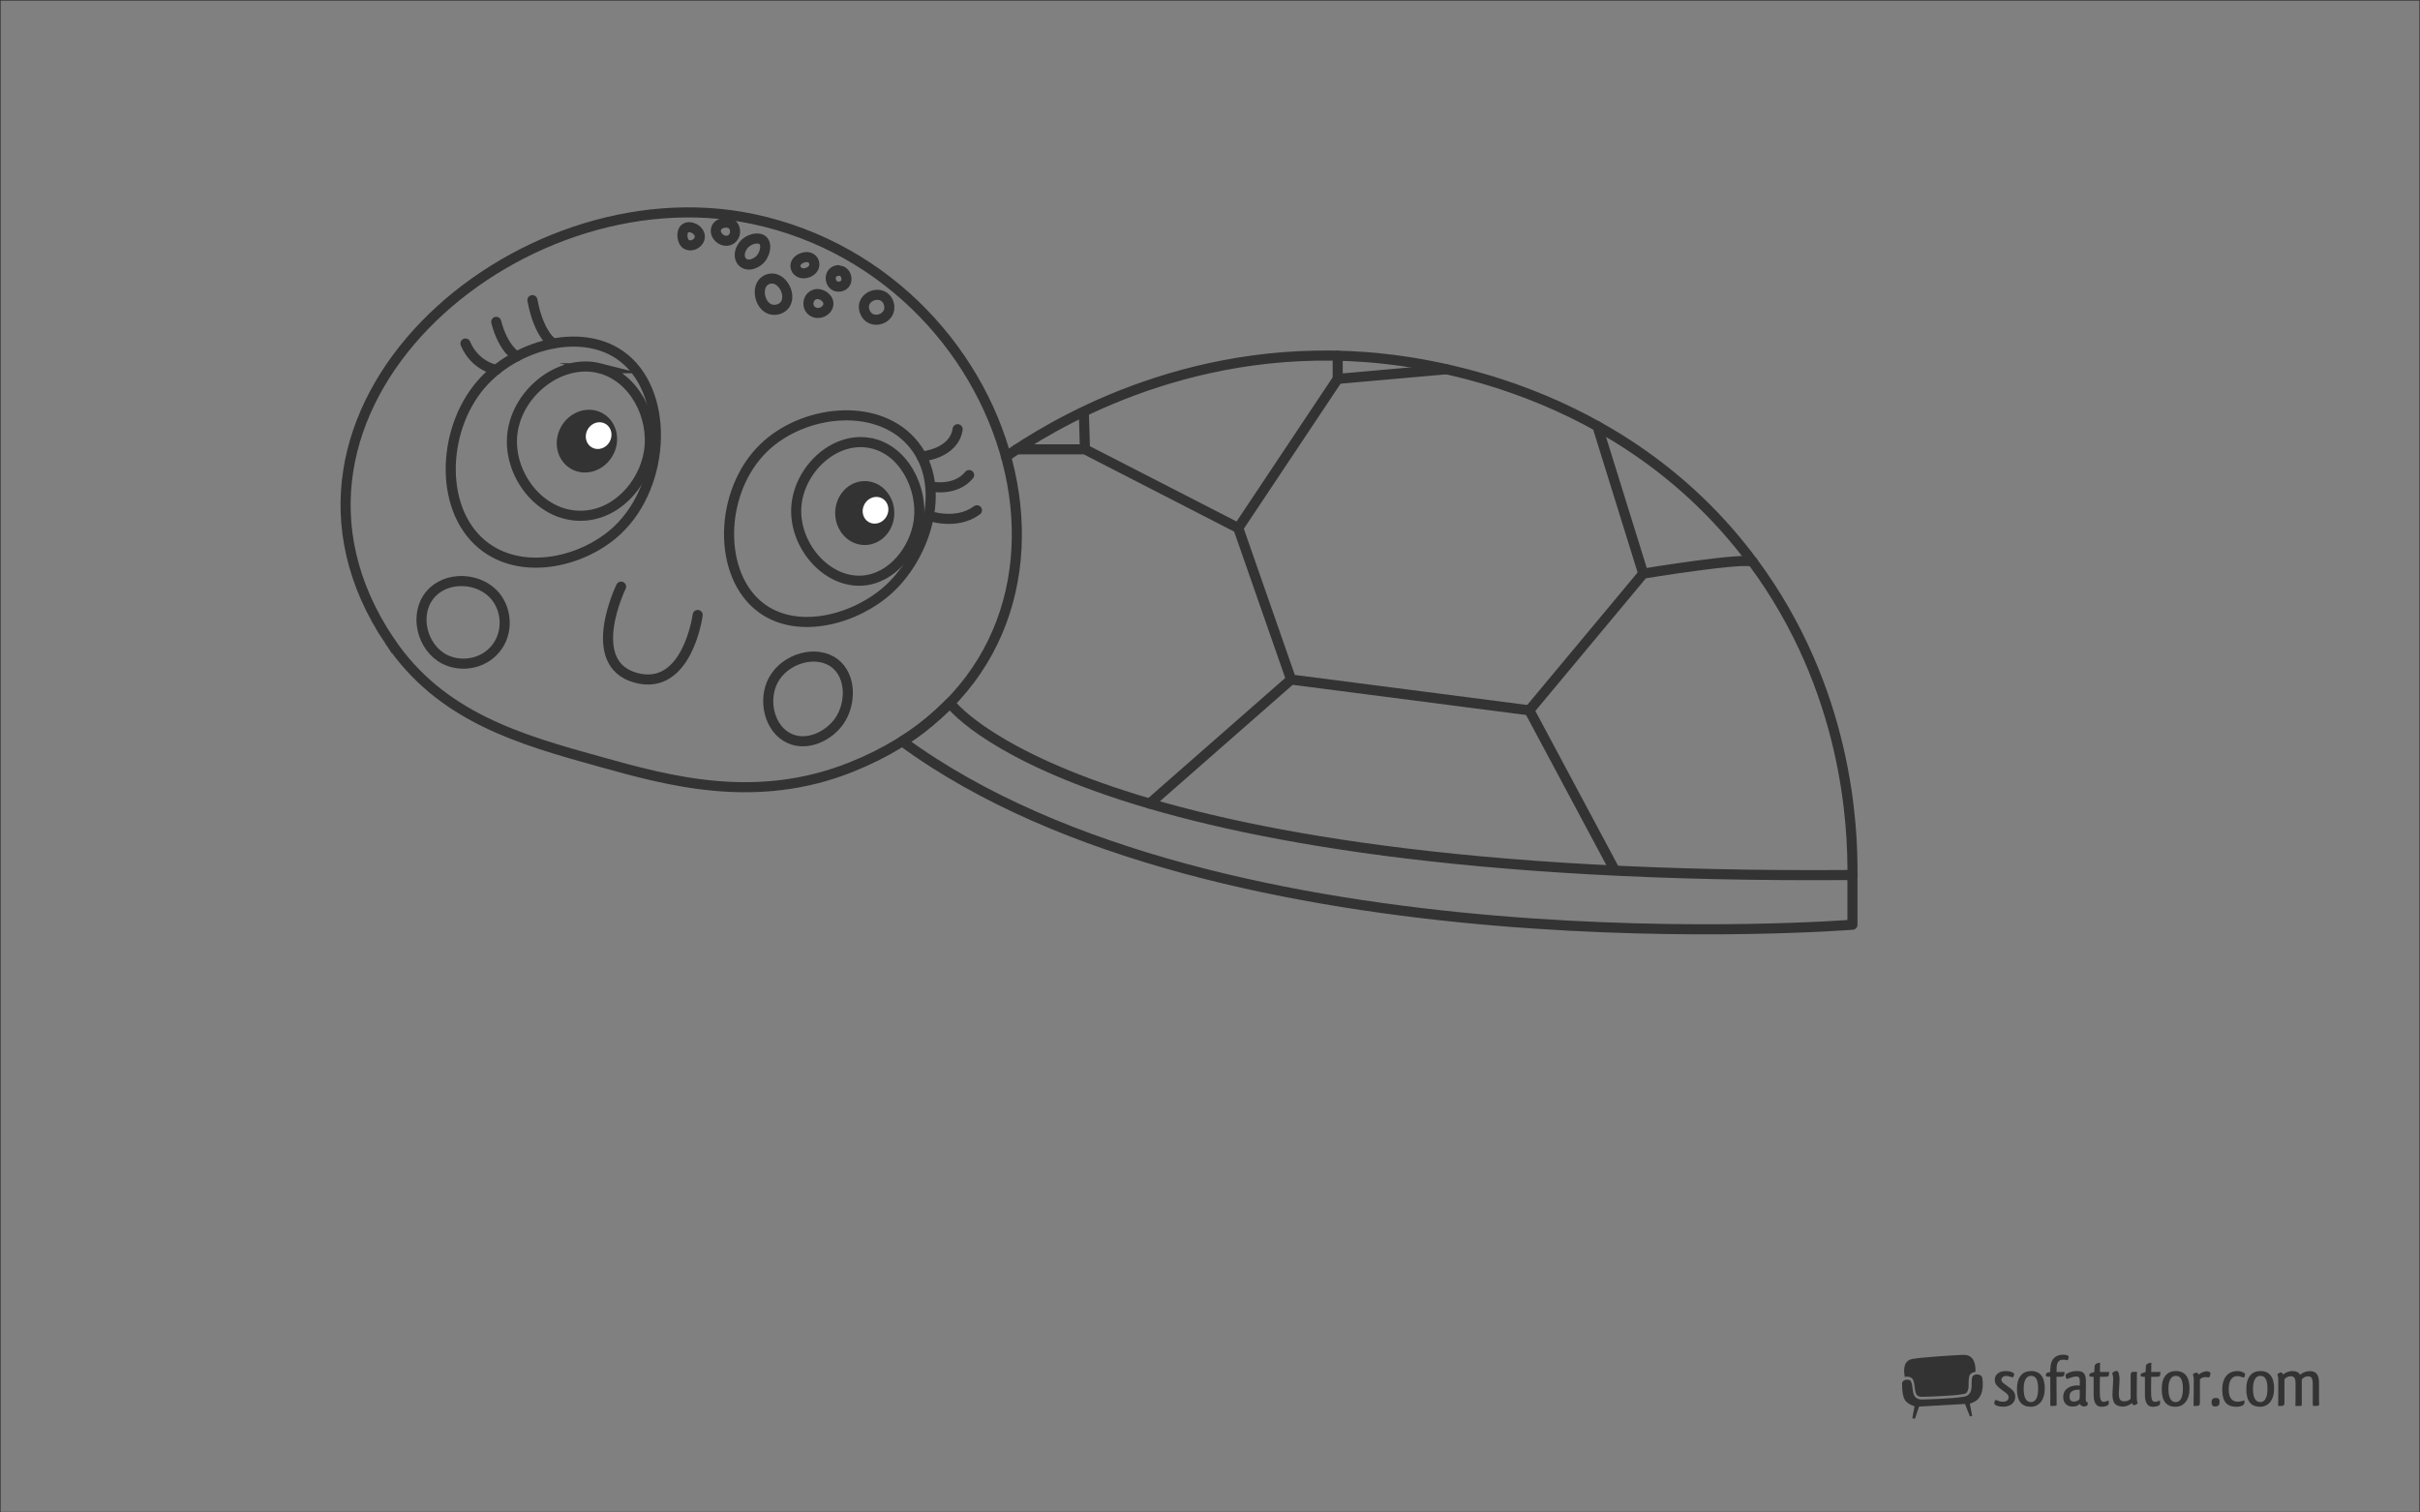 <?xml version="1.0" encoding="UTF-8"?>
<svg xmlns="http://www.w3.org/2000/svg" width="1200" height="750" viewBox="0 0 1200 750">
  <rect x="0" y="0" width="1200" height="750" fill="#808080" stroke="none"/>
  <g id="Layer_2" data-name="Layer 2">
    <path d="M193.1,317.7c25.49,38.08,65.13,49.1,104.56,60.07,34.2,9.51,77.28,21.49,124.48,2.59,139.29-55.79,86.76-243.27-48.84-271.78-117.59-24.72-256.2,95.59-180.2,209.13Z" fill="none" stroke="#333" stroke-miterlimit="10" stroke-width="5"/>
    <path d="M238.53,190.62c-19.9,23.04-21.07,64.17,2.74,81.07,19.41,13.77,48.54,6.56,64.84-8.73,24.51-22.99,26.07-69.9,1.22-86.96-19.94-13.69-52.02-4.8-68.79,14.61Z" fill="none" stroke="#333" stroke-miterlimit="10" stroke-width="5"/>
    <path d="M378.78,222.02c-22.35,21.57-23.34,63.46-.99,79.66,18.38,13.32,46.96,5.21,63.11-9.67,19.23-17.71,29.32-52.8,10.89-73.11-17.97-19.81-53.82-15.39-73.01,3.12Z" fill="none" stroke="#333" stroke-miterlimit="10" stroke-width="5"/>
    <path d="M297.34,182.6c-19.98-5.07-42.13,12.8-43.44,34.35-1.13,18.72,13.58,38.35,33.24,38.8,17.98.41,32.13-15.39,34.68-31.83,2.72-17.52-7.55-37.02-24.49-41.32Z" fill="none" stroke="#333" stroke-miterlimit="10" stroke-width="5"/>
    <path d="M430.76,219.54c-17.67-2.82-34.45,13.59-35.86,31.41-1.51,19.01,14.6,38.04,32.53,36.97,15.07-.9,26.32-15.68,28.17-29.76,2.14-16.24-7.65-35.87-24.84-38.61Z" fill="none" stroke="#333" stroke-miterlimit="10" stroke-width="5"/>
  </g>
  <g id="Layer_3" data-name="Layer 3">
    <ellipse cx="428.8" cy="254.41" rx="14.66" ry="15.85" fill="#333"/>
    <ellipse cx="291.05" cy="218.74" rx="15.85" ry="14.66" transform="translate(-43.92 361.43) rotate(-60)" fill="#333"/>
    <ellipse cx="296.85" cy="216.01" rx="6.76" ry="6.25" transform="translate(-38.65 365.09) rotate(-60)" fill="#fff"/>
    <ellipse cx="434.14" cy="253.03" rx="6.76" ry="6.25" transform="translate(-2.06 502.49) rotate(-60)" fill="#fff"/>
    <path d="M274.37,170.35s-7.08-3.88-10.37-21.52" fill="none" stroke="#333" stroke-linecap="round" stroke-linejoin="round" stroke-width="5"/>
    <path d="M256.25,176.72s-6.61-3.38-10.2-17.13" fill="none" stroke="#333" stroke-linecap="round" stroke-linejoin="round" stroke-width="5"/>
    <path d="M246.05,183.4s-10.47-1.7-15.25-13.05" fill="none" stroke="#333" stroke-linecap="round" stroke-linejoin="round" stroke-width="5"/>
    <path d="M457.02,226.39s16.05-1.3,17.84-13.56" fill="none" stroke="#333" stroke-linecap="round" stroke-linejoin="round" stroke-width="5"/>
    <path d="M461.52,241.25s12.15,2.69,19.03-5.68" fill="none" stroke="#333" stroke-linecap="round" stroke-linejoin="round" stroke-width="5"/>
    <path d="M460.59,255.76s13.68,4.86,23.85-2.73" fill="none" stroke="#333" stroke-linecap="round" stroke-linejoin="round" stroke-width="5"/>
    <path d="M307.97,290.9s-18.54,37.99,7.18,45.16c25.72,7.18,30.81-31.11,30.81-31.11" fill="none" stroke="#333" stroke-linecap="round" stroke-linejoin="round" stroke-width="5"/>
    <path d="M213.15,295.08c-7.95,9.74-3.9,25.95,7.14,31.73,7.87,4.12,19,2.79,25.46-5.11,6.43-7.86,5.57-18.97.05-25.85-7.82-9.75-24.65-10.58-32.65-.77Z" fill="none" stroke="#333" stroke-linecap="round" stroke-linejoin="round" stroke-width="5"/>
    <path d="M383.48,337.21c-5.41,10.01-1.98,24.59,8.23,29.06,8.81,3.86,19.17-1.36,24.23-8.37,6.18-8.57,6.38-22.49-1.98-28.96-9.07-7.02-24.65-2.52-30.48,8.27Z" fill="none" stroke="#333" stroke-linecap="round" stroke-linejoin="round" stroke-width="5"/>
  </g>
  <g id="Layer_4" data-name="Layer 4">
    <path d="M402.99,154.46c2.92,1.81,7.09.1,7.73-3.2.64-3.29-3.51-6.17-6.54-5.29-3.78,1.09-4.5,6.44-1.19,8.49Z" fill="none" stroke="#333" stroke-linecap="round" stroke-linejoin="round" stroke-width="5"/>
    <path d="M428.77,154.39c2.64,7.61,14.24,3.88,11.95-3.84-2.36-7.97-14.68-4.02-11.95,3.84Z" fill="none" stroke="#333" stroke-linecap="round" stroke-linejoin="round" stroke-width="5"/>
    <path d="M415.55,133.95c-5.65.64-4.26,9.24,1.18,8.11s2.81-9.85-2.35-7.44" fill="none" stroke="#333" stroke-linecap="round" stroke-linejoin="round" stroke-width="5"/>
    <path d="M381.76,153.27c2.69.97,6.02.03,7.6-2.36,3.44-5.22-2.24-14.98-8.8-12.38-6.08,2.41-4.29,12.75,1.21,14.74Z" fill="none" stroke="#333" stroke-linecap="round" stroke-linejoin="round" stroke-width="5"/>
    <path d="M400.64,135.12c5.64-2.17,3.18-9.43-2.78-7.25-6.29,2.29-3.05,9.46,2.78,7.25Z" fill="none" stroke="#333" stroke-linecap="round" stroke-linejoin="round" stroke-width="5"/>
    <path d="M368.76,121.46c-4.97,6.26.34,12.93,7.11,8.06,3.42-2.46,4.71-8.12,2.45-10.27-2.1-2-7.14-.84-9.56,2.21Z" fill="none" stroke="#333" stroke-linecap="round" stroke-linejoin="round" stroke-width="5"/>
    <path d="M362.67,118.58c2.29-1.67,2.29-5.06.8-6.8-2.06-2.41-6.9-1.55-8.16,1.08-1.84,3.83,3.58,8.47,7.36,5.72Z" fill="none" stroke="#333" stroke-linecap="round" stroke-linejoin="round" stroke-width="5"/>
    <path d="M339.66,113.31c-2.06,1.63-1.52,6.71.81,7.91,2.84,1.47,6.51-.85,6.54-3.85.04-3.52-4.96-5.95-7.35-4.06Z" fill="none" stroke="#333" stroke-linecap="round" stroke-linejoin="round" stroke-width="5"/>
    <path d="M471.03,348.58s63.38,88.39,447.54,85.31v24.65s-313.27,25.05-471.2-90.96c0,0,8.52-3.95,23.66-19Z" fill="none" stroke="#333" stroke-linecap="round" stroke-linejoin="round" stroke-width="5"/>
    <path d="M918.57,433.89c.23-24.33-2.39-91.81-49.3-155.1-65.55-88.42-166.5-99.76-191.57-101.69-91.52-7.06-158.22,35.06-178.85,49.3" fill="none" stroke="#333" stroke-linecap="round" stroke-linejoin="round" stroke-width="5"/>
  </g>
  <g id="Layer_5" data-name="Layer 5">
    <polyline points="800.25 430.64 758.33 352.23 640.21 336.96 570.05 398.48" fill="none" stroke="#333" stroke-linecap="round" stroke-linejoin="round" stroke-width="5"/>
    <path d="M869.27,278.79c-2.23-2.95-54.44,5.65-54.44,5.65l-56.49,67.79" fill="none" stroke="#333" stroke-linecap="round" stroke-linejoin="round" stroke-width="5"/>
    <line x1="814.83" y1="284.44" x2="792.1" y2="211.33" fill="none" stroke="#333" stroke-linecap="round" stroke-linejoin="round" stroke-width="5"/>
    <polyline points="640.21 336.96 614.01 261.84 663.32 187.88 663.32 176.38" fill="none" stroke="#333" stroke-linecap="round" stroke-linejoin="round" stroke-width="5"/>
    <line x1="663.32" y1="187.88" x2="717.28" y2="183.1" fill="none" stroke="#333" stroke-linecap="round" stroke-linejoin="round" stroke-width="5"/>
    <polyline points="614.01 261.84 538 222.81 504.18 222.81 538 222.81 537.49 205.95" fill="none" stroke="#333" stroke-linecap="round" stroke-linejoin="round" stroke-width="5"/>
  </g>
  <g id="Layer_7" data-name="Layer 7">
    <g>
      <g id="Wasserzeichen">
        <g>
          <g>
            <path d="M943.94,684.66c-.48.36-.76.81-.77,1.47,0,3.63.39,5.79.94,7.13s1.2,1.89,1.93,2.44c.71.52,1.43.9,1.97,1.14.53.23.87.32.88.33l.49.14-1.14,6.03,1.34.11,2.02-5.97,22.21-1.27.59-.02,2.41,6.18,1.12-.24-1.16-6.11.48-.14s.34-.09.88-.33c.54-.23,1.25-.6,1.97-1.13,1.14-.86,3.11-3.07,3.11-7.98,0-.93-.07-1.96-.24-3.09-.17-1.21-1.32-1.81-2.62-1.83-1.06,0-2,.46-2.24,1.06-.74,1.59-.19,4.39-.63,6.53-.37,1.85-1.63,3.16-3.54,3.46-4.1.68-7.24.79-11.31,1.03-3.54.2-5.97.3-9.52.37h-.13c-1.39,0-2.43-.39-3.12-1.09-.69-.7-1.01-1.61-1.21-2.57-.38-1.92-.31-3.71-1.03-5.29-.21-.52-.96-.89-1.86-.89h-.01c-.64,0-1.32.19-1.79.53h0Z" fill="#333" fill-rule="evenodd"/>
            <path d="M973.74,671.83c-3.09.04-20.69,1.2-25.35,2.01-4.46.77-4.59,5.21-3.86,8.97.39-.11.81-.16,1.21-.16,1.16,0,2.38.44,2.88,1.56.63,1.44.73,2.78.9,4.26.16,1.48.42,2.74,1.11,3.41.46.46,1.12.76,2.32.76h.11c3.54-.06,5.95-.16,9.47-.37,4.11-.22,7.2-.34,11.19-1.02,1.51-.27,1.93-1.06,2.29-2.59.41-1.77-.21-4.6.7-6.75.46-.98,1.8-1.5,2.87-1.66.16-4.01-.89-8.48-5.84-8.41h0Z" fill="#333" fill-rule="evenodd"/>
          </g>
          <path d="M995.61,679.94c2.14.14,3.04,1,3.18,1.43,0,.46-.25,1.21-.54,1.61-.5-.11-1.04-.14-1.64-.36-.54-.21-1.11-.32-1.75-.32-1.46,0-2.43.75-2.43,1.86,0,.61.29,1.14,1.14,1.82.89.71,2.54,1.79,3.61,2.68,1.54,1.21,2.11,2.39,2.11,3.89,0,3.32-2.68,5-5.96,5-2.21,0-4.11-.64-4.46-1.54,0-.57.21-1.32.57-1.79h.14c.29,0,.61.11.96.29.75.32,1.71.57,2.71.57.21,0,.46-.04.68-.07,1.29-.14,2.07-.96,2.07-2.14,0-.82-.43-1.54-1.54-2.32-.93-.68-2.07-1.5-2.89-2.18l-.86-.75c-1.07-1.04-1.57-2.14-1.57-3.36,0-2.75,2.21-4.39,5.43-4.39.39,0,.75.04,1.04.07h0Z" fill="#333"/>
          <path d="M1007.04,697.58c-4.43,0-6.89-2.61-6.89-8.79s2.89-8.93,7-8.93c4.5,0,6.79,2.96,6.79,8.71s-2.93,9-6.89,9h0ZM1007.11,695.26c1.89,0,3.54-1.64,3.54-6.58s-1.39-6.43-3.54-6.43h-.07c-1.89,0-3.57,1.75-3.57,6.39,0,4.93,1.54,6.61,3.64,6.61h0Z" fill="#333"/>
          <path d="M1025.79,673.01c-.04.29-.07.54-.18.79-.14.32-.25.54-.43.71-.11.04-.43-.07-.71-.14-.36-.11-.96-.14-1.43-.14-1.61,0-3.08.71-3.21,3.79-.04.75-.04,1.54-.04,2.32h1.93c.79,0,1.57,0,2.04-.04-.11,1.68-.29,2.04-.79,2.21-.07.04-.21.11-.39.14-.75.07-1.71.07-2.83.07,0,4.04.04,9.82.07,13.64,0,.18,0,.57-.29.68-.57.11-1.61.14-2.04.14-.29,0-.54-.04-.79-.07-.04-.21-.04-.5-.04-.82,0-1.43.04-2.89.04-4.36,0-2.93-.04-6-.04-9.21-1.14-.04-1.82-.14-2.21-.43.14-1.32.25-1.5.82-1.64.29-.07.75-.18,1.39-.32,0-.96.04-1.86.14-2.68.39-4.75,3.68-5.89,6.18-5.89,1.46,0,2.36.32,2.68.68.14.18.11.39.11.57h0Z" fill="#333"/>
          <path d="M1024.22,681.97c0-.14.04-.29.07-.39.75-.71,2.89-1.64,5.29-1.71.57,0,.64,0,1.25.04,2.64.18,3.5,1.93,3.5,4.96v1.61c0,2.46-.07,5.32-.07,7.21,0,0-.14,1.86,1,1.64-.04.5-.04,1.11-.04,1.32-.29.39-.96.79-1.89.82-.86,0-1.79-.79-2.14-1.29-.21.21-.64.61-1.04.82-.79.39-1.64.46-2.61.46-2.29,0-4.46-1.43-4.46-4.71,0-4.39,3.89-5.5,6.04-5.71.36-.04.68-.04,1-.04.46,0,.86.04,1.18.11v-2.04c0-1.61-.18-2.5-1.71-2.5-1.25,0-2.71.5-3.75.93-.39.18-.75.29-1.04.29-.32-.36-.46-1-.54-1.43-.04-.11-.04-.25-.04-.39h0ZM1031.29,691.69v-2.54c-.21-.04-.46-.04-.71-.04-.43,0-.82.04-1.18.07-1.71.29-3.18,1.04-3.18,3.29,0,1.82.79,2.46,1.89,2.54h.25c1.07,0,2.25-.5,2.75-1.11.04-.07.07-.29.11-.5.07-.43.07-.96.07-1.71h0Z" fill="#333"/>
          <path d="M1045.68,695.19c0,.32,0,.68-.04,1-.07.29-.25.5-.54.71-.68.43-1.89.68-3,.68-3.32,0-3.93-3.11-3.93-6v-8.82c-1.14,0-1.71-.14-2.14-.36,0-1.11.04-.96.32-1.25.5-.43,1.61-.54,2.14-.79l.18-3.21c.25-.71,1-1.32,2.68-1.43-.04,1.64-.07,3.14-.07,4.61h4.61c-.11,1.79-.32,2.18-.82,2.29-.29.04-.57.07-.86.07-.93.04-1.39.04-2.93.04-.04,1.64-.07,3.32-.07,4.86s.04,2.96.04,4.14c.14,2,.46,3.39,1.89,3.39.54.04,2.18-.46,2.46-.71.04.21.07.5.07.79h0Z" fill="#333"/>
          <path d="M1051.01,684.44l-.36,6.54c0,3.21,1,3.89,2.71,3.89,1.25.07,2.54-.5,3.14-1.25v-11.36c0-.75.07-1.21.39-1.68.43-.36.82-.32,2.75-.36-.04,1.93-.07,4.21-.07,6.96v6.07c0,1.14.18,1.96.43,2.68-.18.21-.64.46-1.43.82-.11.04-.21.04-.25.04-.64,0-.96-.46-1.11-1.07-.86.71-1.68,1.14-2.46,1.39-.75.25-1.43.39-2.21.39-4.14-.18-4.96-2.29-5.04-6.07l.36-7.46c0-1.32-.21-2.29-.5-3.14.21-.25.75-.57,1.68-1,.14-.04.25-.04.29-.04.79,0,1.14.64,1.29,1.21.21.82.39,1.61.39,3.43h0Z" fill="#333"/>
          <path d="M1071.11,695.19c0,.32,0,.68-.04,1-.07.29-.25.5-.54.71-.68.43-1.89.68-3,.68-3.32,0-3.93-3.11-3.93-6v-8.82c-1.14,0-1.71-.14-2.14-.36,0-1.11.04-.96.33-1.25.5-.43,1.61-.54,2.14-.79l.18-3.21c.25-.71,1-1.32,2.68-1.43-.04,1.64-.07,3.14-.07,4.61h4.61c-.11,1.79-.32,2.18-.82,2.29-.29.04-.57.07-.86.07-.93.04-1.39.04-2.93.04-.04,1.64-.07,3.32-.07,4.86s.04,2.96.04,4.14c.14,2,.46,3.39,1.89,3.39.54.04,2.18-.46,2.46-.71.04.21.07.5.07.79h0Z" fill="#333"/>
          <path d="M1078.82,697.58c-4.43,0-6.89-2.61-6.89-8.79s2.89-8.93,7-8.93c4.5,0,6.79,2.96,6.79,8.71s-2.93,9-6.89,9h0ZM1078.89,695.26c1.89,0,3.54-1.64,3.54-6.58s-1.39-6.43-3.54-6.43h-.07c-1.89,0-3.57,1.75-3.57,6.39,0,4.93,1.54,6.61,3.64,6.61h0Z" fill="#333"/>
          <path d="M1090.86,684.01v11.39c0,.61-.04,1.04-.32,1.43-.46.32-.89.36-2.82.36.04-1.93.07-4.21.07-7l.04-6.04c0-1.14-.21-1.96-.46-2.68.21-.21.64-.46,1.46-.82.11-.04.18-.04.25-.04.64,0,.93.46,1.11,1.07.82-.71,1.68-1.14,2.43-1.39.68-.21,1.29-.39,1.93-.29.93.11,1.43.39,1.54.89,0,.5-.14,1.43-.57,2.07-.1.03-.2.04-.32.04-.25,0-.58-.04-.86-.07-.25-.07-.46-.07-.64-.07-1.18,0-2.11.39-2.82,1.14h-.02Z" fill="#333"/>
          <path d="M1098.75,693.22c1.61,0,1.89.68,1.86,2-.04,1.29-.43,2.21-2.11,2.21-1.39,0-1.86-.68-1.86-2.14,0-1.36.64-2.07,2.11-2.07h0Z" fill="#333"/>
          <path d="M1112.79,683.04h-.18c-.25,0-.61-.11-.96-.21-.64-.29-1.43-.46-2.14-.46-.18,0-.32,0-.5.04-2.25.18-3.86,2.14-3.86,6.43,0,5.14,2.25,6.21,4.57,6.21,1.18,0,2.32-.33,3.08-.68.11.36.21.75.21,1-.04.5-.36,1.11-.79,1.43-.68.46-1.86.79-3.14.79-3.86,0-7.14-1.43-7.14-8.57,0-3.79,1.21-6.11,2.61-7.39,1.39-1.32,3.18-1.75,4.89-1.75,2.11,0,3.68.96,3.82,1.43,0,.46-.18,1.25-.46,1.75h0Z" fill="#333"/>
          <path d="M1120.76,697.58c-4.43,0-6.89-2.61-6.89-8.79s2.89-8.93,7-8.93c4.5,0,6.79,2.96,6.79,8.71s-2.93,9-6.89,9h0ZM1120.82,695.26c1.89,0,3.54-1.64,3.54-6.58s-1.39-6.43-3.54-6.43h-.07c-1.89,0-3.57,1.75-3.57,6.39,0,4.93,1.54,6.61,3.64,6.61h0Z" fill="#333"/>
          <path d="M1140.93,697.15c-.25.04-.64.04-1.25.04h-1.46c.07-1.82.07-4,.07-6.68v-4.29c0-2.79-.61-3.79-2.39-3.79-1.32,0-2.36.68-3.11,1.5v11.58c0,.61-.07.96-.36,1.32-.46.36-.86.36-2.75.36.04-1.82.04-4.04.04-6.71v-6.39c0-1.14-.18-1.96-.43-2.68.18-.21.64-.46,1.43-.82.11-.04.21-.04.25-.04.68,0,.96.46,1.11,1.07.86-.71,1.71-1.14,2.46-1.39s1.43-.36,2.25-.36c.18,0,.43,0,.64.04,1.61.11,2.54.75,3.14,1.79.86-.71,1.75-1.18,2.57-1.43.75-.25,1.43-.36,2.18-.36.25,0,.5,0,.71.04,3.14.25,3.89,2.57,3.89,6.14v6c0,1.79,0,3.39.07,4.68-.43.32-.93.43-2.93.43-.14-.29-.25-.64-.25-1.14v-9.79c0-2.79-.57-3.79-2.39-3.79-1.25,0-2.29.68-3.04,1.5v12.61c0,.36-.18.5-.46.57h0Z" fill="#333"/>
        </g>
      </g>
      <rect x="0" width="1200" height="750" fill="none" stroke="#333" stroke-miterlimit="10" stroke-width=".62"/>
    </g>
  </g>
</svg>